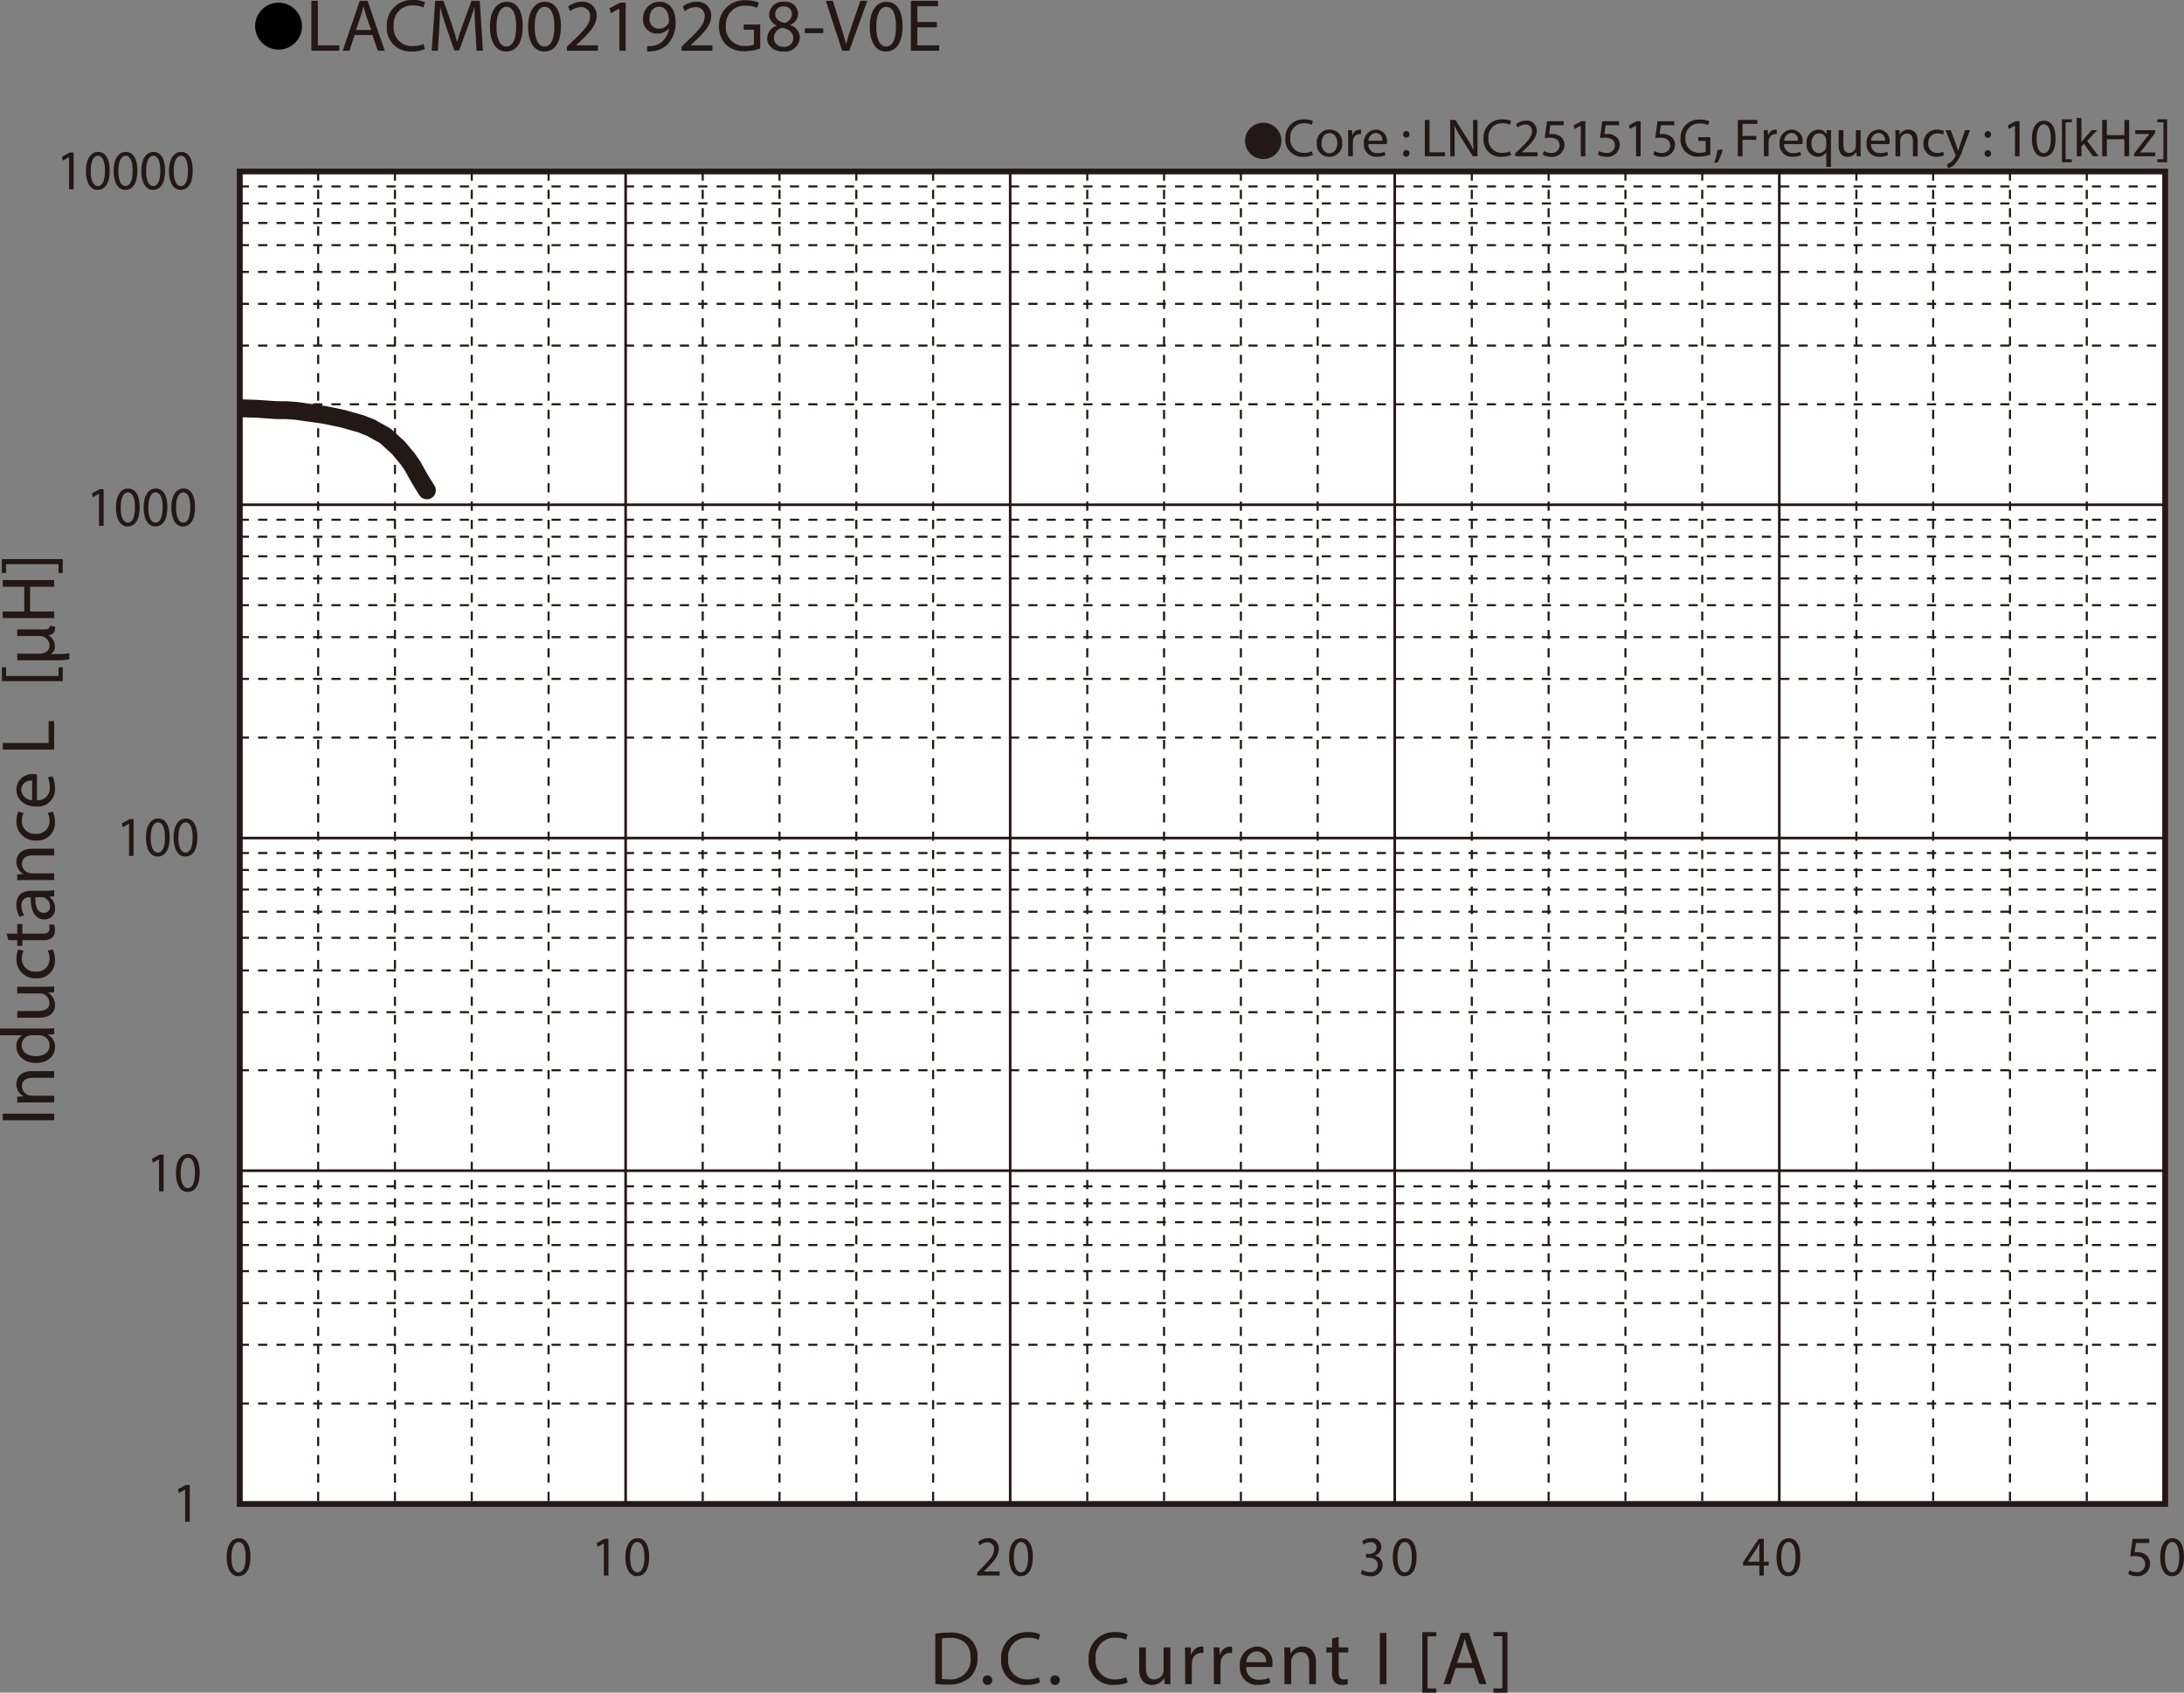 <svg id="レイヤー_1" data-name="レイヤー 1" xmlns="http://www.w3.org/2000/svg" xmlns:xlink="http://www.w3.org/1999/xlink" viewBox="0 0 324.412 251.431">
  <rect x="0" y="0" width="324.412" height="251.431" fill="#808080" stroke="none"/>
  <defs>
    <style>
      .cls-1, .cls-3, .cls-5, .cls-6, .cls-8, .cls-9 {
        fill: none;
      }

      .cls-2 {
        fill: #231815;
      }

      .cls-3, .cls-5, .cls-6, .cls-8, .cls-9 {
        stroke: #231815;
      }

      .cls-3, .cls-6 {
        stroke-miterlimit: 3.864;
      }

      .cls-3 {
        stroke-width: 0.309px;
        stroke-dasharray: 1.362 1.362;
      }

      .cls-4 {
        fill: #fff;
      }

      .cls-5, .cls-8 {
        stroke-linecap: round;
      }

      .cls-5 {
        stroke-miterlimit: 10;
      }

      .cls-5, .cls-9 {
        stroke-width: 0.773px;
      }

      .cls-6 {
        stroke-width: 0.386px;
      }

      .cls-7 {
        clip-path: url(#clip-path);
      }

      .cls-8 {
        stroke-linejoin: round;
        stroke-width: 2.656px;
      }
    </style>
    <clipPath id="clip-path" transform="translate(-1.434 -1.671)">
      <rect class="cls-1" x="37.056" y="27.18" width="286.011" height="197.928"/>
    </clipPath>
  </defs>
  <title>CM_DC-Bias7_LACM002192G8-V0E</title>
  <g>
    <path class="cls-2" d="M189.077,19.901a2.698,2.698,0,1,1-2.699,2.698A2.694,2.694,0,0,1,189.077,19.901Z" transform="translate(-1.434 -1.671)"/>
    <path class="cls-2" d="M196.452,24.702a3.454,3.454,0,0,1-1.424.256,2.518,2.518,0,0,1-2.662-2.727,2.682,2.682,0,0,1,2.814-2.831,2.891,2.891,0,0,1,1.279.24l-.168.568a2.529,2.529,0,0,0-1.087-.224,2.004,2.004,0,0,0-2.103,2.223,1.959,1.959,0,0,0,2.07,2.167,2.782,2.782,0,0,0,1.135-.224Z" transform="translate(-1.434 -1.671)"/>
    <path class="cls-2" d="M200.804,22.911a1.891,1.891,0,0,1-1.927,2.055A1.84,1.84,0,0,1,197.022,22.975a1.89,1.89,0,0,1,1.919-2.055A1.833,1.833,0,0,1,200.804,22.911Zm-3.07.04c0,.847.487,1.487,1.175,1.487.672,0,1.176-.631,1.176-1.503,0-.656-.328-1.487-1.159-1.487C198.093,21.448,197.734,22.215,197.734,22.951Z" transform="translate(-1.434 -1.671)"/>
    <path class="cls-2" d="M201.694,22.215c0-.456-.008-.848-.032-1.208h.616l.023.76h.031a1.163,1.163,0,0,1,1.072-.848.746.746,0,0,1,.199.024v.664a1.042,1.042,0,0,0-.239-.024.986.986,0,0,0-.943.903,1.914,1.914,0,0,0-.032.328v2.063h-.695Z" transform="translate(-1.434 -1.671)"/>
    <path class="cls-2" d="M204.702,23.071a1.239,1.239,0,0,0,1.327,1.343,2.545,2.545,0,0,0,1.071-.2l.12.503a3.128,3.128,0,0,1-1.287.24,1.797,1.797,0,0,1-1.903-1.951,1.879,1.879,0,0,1,1.814-2.087,1.64,1.64,0,0,1,1.6,1.823,2.706,2.706,0,0,1-.023.328Zm2.062-.503a1.002,1.002,0,0,0-.975-1.144,1.166,1.166,0,0,0-1.08,1.144Z" transform="translate(-1.434 -1.671)"/>
    <path class="cls-2" d="M209.845,21.647a.477.477,0,1,1,.952,0,.476.476,0,1,1-.952,0Zm0,2.823a.477.477,0,1,1,.952,0,.476.476,0,1,1-.952,0Z" transform="translate(-1.434 -1.671)"/>
    <path class="cls-2" d="M213.078,19.489h.695v4.806h2.303v.584h-2.998Z" transform="translate(-1.434 -1.671)"/>
    <path class="cls-2" d="M216.853,24.878V19.489h.76l1.728,2.727a15.308,15.308,0,0,1,.967,1.751l.016-.008c-.063-.72-.079-1.375-.079-2.215V19.489h.655v5.389h-.703l-1.711-2.734a16.809,16.809,0,0,1-1.008-1.799l-.023.008c.039.68.055,1.327.055,2.223v2.303Z" transform="translate(-1.434 -1.671)"/>
    <path class="cls-2" d="M225.883,24.702a3.454,3.454,0,0,1-1.424.256,2.518,2.518,0,0,1-2.662-2.727,2.682,2.682,0,0,1,2.814-2.831,2.891,2.891,0,0,1,1.279.24l-.168.568a2.534,2.534,0,0,0-1.088-.224,2.004,2.004,0,0,0-2.103,2.223A1.959,1.959,0,0,0,224.604,24.374a2.782,2.782,0,0,0,1.135-.224Z" transform="translate(-1.434 -1.671)"/>
    <path class="cls-2" d="M226.509,24.878v-.432l.552-.536c1.327-1.264,1.927-1.935,1.935-2.719a.927.927,0,0,0-1.031-1.015,1.772,1.772,0,0,0-1.104.439l-.224-.496a2.279,2.279,0,0,1,1.471-.528,1.463,1.463,0,0,1,1.592,1.511c0,.959-.695,1.735-1.791,2.791l-.416.384v.016h2.335v.584Z" transform="translate(-1.434 -1.671)"/>
    <path class="cls-2" d="M233.715,20.272h-1.982l-.2,1.335a2.756,2.756,0,0,1,.424-.032,2.195,2.195,0,0,1,1.119.28,1.48,1.48,0,0,1,.743,1.335,1.802,1.802,0,0,1-1.935,1.775,2.539,2.539,0,0,1-1.295-.32l.176-.536a2.327,2.327,0,0,0,1.111.288,1.147,1.147,0,0,0,1.231-1.127c-.008-.672-.456-1.151-1.495-1.151a5.389,5.389,0,0,0-.72.056l.336-2.495h2.486Z" transform="translate(-1.434 -1.671)"/>
    <path class="cls-2" d="M236.244,20.336H236.228l-.903.488-.137-.536,1.136-.608h.6v5.197h-.68Z" transform="translate(-1.434 -1.671)"/>
    <path class="cls-2" d="M241.922,20.272h-1.982l-.199,1.335a2.745,2.745,0,0,1,.424-.032,2.198,2.198,0,0,1,1.119.28,1.482,1.482,0,0,1,.743,1.335,1.803,1.803,0,0,1-1.935,1.775,2.536,2.536,0,0,1-1.295-.32l.176-.536a2.32,2.32,0,0,0,1.111.288,1.147,1.147,0,0,0,1.23-1.127c-.008-.672-.455-1.151-1.494-1.151a5.405,5.405,0,0,0-.721.056l.336-2.495h2.486Z" transform="translate(-1.434 -1.671)"/>
    <path class="cls-2" d="M244.452,20.336H244.436l-.904.488-.135-.536,1.135-.608h.6v5.197h-.68Z" transform="translate(-1.434 -1.671)"/>
    <path class="cls-2" d="M250.131,20.272H248.148l-.2,1.335a2.778,2.778,0,0,1,.424-.032,2.193,2.193,0,0,1,1.119.28,1.481,1.481,0,0,1,.744,1.335,1.803,1.803,0,0,1-1.935,1.775,2.546,2.546,0,0,1-1.296-.32l.176-.536a2.333,2.333,0,0,0,1.111.288,1.148,1.148,0,0,0,1.232-1.127c-.009-.672-.456-1.151-1.496-1.151a5.386,5.386,0,0,0-.719.056l.336-2.495h2.486Z" transform="translate(-1.434 -1.671)"/>
    <path class="cls-2" d="M255.482,24.638a5.023,5.023,0,0,1-1.655.296,2.532,2.532,0,0,1-2.767-2.719,2.704,2.704,0,0,1,2.919-2.782,3.333,3.333,0,0,1,1.343.248l-.168.568a2.792,2.792,0,0,0-1.19-.232,2.016,2.016,0,0,0-2.168,2.167,1.976,1.976,0,0,0,2.079,2.175,2.267,2.267,0,0,0,.928-.144V22.607h-1.095v-.56h1.774Z" transform="translate(-1.434 -1.671)"/>
    <path class="cls-2" d="M256.069,25.861a11.601,11.601,0,0,0,.479-1.911l.783-.08a9.809,9.809,0,0,1-.759,1.943Z" transform="translate(-1.434 -1.671)"/>
    <path class="cls-2" d="M259.572,19.489h2.903v.584h-2.207v1.791h2.039v.576h-2.039v2.438h-.696Z" transform="translate(-1.434 -1.671)"/>
    <path class="cls-2" d="M263.444,22.215c0-.456-.008-.848-.031-1.208h.615l.023.76h.032a1.162,1.162,0,0,1,1.071-.848.754.754,0,0,1,.2.024v.664a1.042,1.042,0,0,0-.239-.024.988.988,0,0,0-.944.903,2.017,2.017,0,0,0-.032.328v2.063h-.695Z" transform="translate(-1.434 -1.671)"/>
    <path class="cls-2" d="M266.452,23.071a1.24,1.24,0,0,0,1.328,1.343,2.54,2.54,0,0,0,1.07-.2l.121.503a3.13,3.13,0,0,1-1.288.24,1.798,1.798,0,0,1-1.903-1.951,1.879,1.879,0,0,1,1.815-2.087,1.639,1.639,0,0,1,1.599,1.823,2.706,2.706,0,0,1-.023.328Zm2.063-.503a1.002,1.002,0,0,0-.976-1.144,1.167,1.167,0,0,0-1.08,1.144Z" transform="translate(-1.434 -1.671)"/>
    <path class="cls-2" d="M272.707,24.278h-.017a1.375,1.375,0,0,1-1.263.688,1.765,1.765,0,0,1-1.64-1.959,1.854,1.854,0,0,1,1.752-2.087,1.272,1.272,0,0,1,1.191.672h.016l.023-.584h.664c-.016.328-.023.664-.023,1.063v4.39h-.704Zm0-1.703a1.18,1.18,0,0,0-.032-.296A1.028,1.028,0,0,0,271.666,21.48c-.727,0-1.166.616-1.166,1.487,0,.768.367,1.439,1.143,1.439a1.048,1.048,0,0,0,1.008-.768,1.21,1.21,0,0,0,.056-.336Z" transform="translate(-1.434 -1.671)"/>
    <path class="cls-2" d="M277.81,23.822c0,.4.009.752.032,1.056h-.624l-.04-.632h-.016a1.455,1.455,0,0,1-1.279.72c-.607,0-1.336-.336-1.336-1.695V21.008h.704v2.143c0,.736.224,1.231.864,1.231a1.018,1.018,0,0,0,.927-.64,1.028,1.028,0,0,0,.063-.36v-2.375h.704Z" transform="translate(-1.434 -1.671)"/>
    <path class="cls-2" d="M279.372,23.071a1.239,1.239,0,0,0,1.327,1.343,2.545,2.545,0,0,0,1.071-.2l.12.503a3.128,3.128,0,0,1-1.287.24,1.797,1.797,0,0,1-1.903-1.951,1.879,1.879,0,0,1,1.814-2.087,1.64,1.64,0,0,1,1.6,1.823,2.706,2.706,0,0,1-.023.328Zm2.062-.503a1.002,1.002,0,0,0-.975-1.144,1.166,1.166,0,0,0-1.08,1.144Z" transform="translate(-1.434 -1.671)"/>
    <path class="cls-2" d="M282.988,22.056c0-.4-.008-.728-.032-1.048h.624l.04.64h.016a1.425,1.425,0,0,1,1.279-.728c.536,0,1.367.32,1.367,1.647v2.311h-.703V22.647c0-.624-.232-1.143-.895-1.143a1.031,1.031,0,0,0-.991,1.047v2.327h-.704Z" transform="translate(-1.434 -1.671)"/>
    <path class="cls-2" d="M290.186,24.734a2.586,2.586,0,0,1-1.111.224,1.839,1.839,0,0,1-1.927-1.975,1.966,1.966,0,0,1,2.079-2.055,2.358,2.358,0,0,1,.976.2l-.16.544a1.628,1.628,0,0,0-.815-.184,1.339,1.339,0,0,0-1.367,1.463,1.327,1.327,0,0,0,1.344,1.447,1.997,1.997,0,0,0,.863-.192Z" transform="translate(-1.434 -1.671)"/>
    <path class="cls-2" d="M291.196,21.008l.848,2.287c.088.256.184.56.248.792h.016c.072-.232.152-.528.248-.808l.768-2.271h.743l-1.056,2.759a5.9,5.9,0,0,1-1.327,2.423,1.909,1.909,0,0,1-.863.456l-.176-.592a1.867,1.867,0,0,0,.615-.344,2.12,2.12,0,0,0,.592-.784.496.496,0,0,0,.056-.168.603.603,0,0,0-.048-.184l-1.431-3.566Z" transform="translate(-1.434 -1.671)"/>
    <path class="cls-2" d="M296.236,21.647a.476.476,0,1,1,.951,0,.476.476,0,1,1-.951,0Zm0,2.823a.476.476,0,1,1,.951,0,.476.476,0,1,1-.951,0Z" transform="translate(-1.434 -1.671)"/>
    <path class="cls-2" d="M300.739,20.336h-.016l-.904.488-.136-.536,1.136-.608h.6v5.197h-.68Z" transform="translate(-1.434 -1.671)"/>
    <path class="cls-2" d="M306.77,22.224c0,1.767-.656,2.742-1.808,2.742-1.016,0-1.703-.951-1.719-2.67,0-1.743.751-2.703,1.807-2.703C306.146,19.593,306.77,20.568,306.77,22.224Zm-2.823.08c0,1.352.416,2.119,1.056,2.119.72,0,1.063-.84,1.063-2.167,0-1.279-.328-2.119-1.056-2.119C304.395,20.137,303.947,20.888,303.947,22.303Z" transform="translate(-1.434 -1.671)"/>
    <path class="cls-2" d="M307.715,25.773V19.401h1.463v.44h-.92V25.334h.92v.44Z" transform="translate(-1.434 -1.671)"/>
    <path class="cls-2" d="M310.611,22.783h.017c.096-.136.231-.304.344-.44l1.135-1.335h.848l-1.495,1.591,1.703,2.279h-.855l-1.335-1.855-.36.4v1.455h-.696V19.201h.696Z" transform="translate(-1.434 -1.671)"/>
    <path class="cls-2" d="M314.387,19.489v2.255h2.605V19.489h.704v5.389h-.704V22.352h-2.605v2.526h-.696V19.489Z" transform="translate(-1.434 -1.671)"/>
    <path class="cls-2" d="M318.444,24.47l1.75-2.279c.168-.208.328-.392.504-.6v-.016H318.603v-.568h2.95l-.008.44-1.727,2.247c-.16.216-.32.408-.496.608v.016h2.263v.56h-3.142Z" transform="translate(-1.434 -1.671)"/>
    <path class="cls-2" d="M323.338,19.393v6.38h-1.463V25.334h.919v-5.501h-.919v-.439Z" transform="translate(-1.434 -1.671)"/>
  </g>
  <g>
    <path d="M46.296,5.59a3.482,3.482,0,1,1-3.478-3.518A3.496,3.496,0,0,1,46.296,5.59Z" transform="translate(-1.434 -1.671)"/>
    <path class="cls-2" d="M47.686,1.792h.962V8.404h3.186V9.207H47.686Z" transform="translate(-1.434 -1.671)"/>
    <path class="cls-2" d="M54.11,6.875,53.336,9.207h-.996L54.874,1.792h1.162l2.544,7.415H57.551l-.797-2.333Zm2.445-.748-.73-2.134c-.166-.484-.276-.924-.387-1.353h-.022c-.111.44-.232.891-.376,1.342l-.73,2.145Z" transform="translate(-1.434 -1.671)"/>
    <path class="cls-2" d="M64.551,8.965a4.797,4.797,0,0,1-1.969.352,3.474,3.474,0,0,1-3.684-3.751,3.7,3.7,0,0,1,3.894-3.895,4.018,4.018,0,0,1,1.77.33l-.232.781a3.52,3.52,0,0,0-1.504-.308A2.764,2.764,0,0,0,59.916,5.533a2.702,2.702,0,0,0,2.865,2.981,3.87,3.87,0,0,0,1.571-.308Z" transform="translate(-1.434 -1.671)"/>
    <path class="cls-2" d="M72.038,5.951C71.982,4.917,71.916,3.673,71.927,2.749H71.894c-.254.869-.564,1.793-.94,2.816l-1.316,3.598h-.73L67.701,5.631c-.354-1.045-.652-2.002-.863-2.882h-.022c-.022.924-.078,2.167-.144,3.278L66.474,9.207h-.918l.52-7.415h1.228l1.272,3.586c.31.913.564,1.728.752,2.498h.033c.188-.748.454-1.562.785-2.498L71.474,1.792h1.228l.465,7.415h-.94Z" transform="translate(-1.434 -1.671)"/>
    <path class="cls-2" d="M79.081,5.555c0,2.431-.907,3.773-2.5,3.773-1.405,0-2.356-1.309-2.378-3.675,0-2.398,1.04-3.718,2.5-3.718C78.218,1.935,79.081,3.277,79.081,5.555Zm-3.905.11c0,1.859.576,2.916,1.46,2.916.996,0,1.471-1.155,1.471-2.981,0-1.76-.454-2.916-1.46-2.916C75.795,2.683,75.176,3.717,75.176,5.665Z" transform="translate(-1.434 -1.671)"/>
    <path class="cls-2" d="M84.754,5.555c0,2.431-.907,3.773-2.5,3.773-1.405,0-2.356-1.309-2.378-3.675,0-2.398,1.04-3.718,2.5-3.718C83.891,1.935,84.754,3.277,84.754,5.555Zm-3.905.11c0,1.859.576,2.916,1.46,2.916.996,0,1.471-1.155,1.471-2.981,0-1.76-.454-2.916-1.46-2.916C81.468,2.683,80.849,3.717,80.849,5.665Z" transform="translate(-1.434 -1.671)"/>
    <path class="cls-2" d="M85.648,9.207V8.613l.763-.737c1.836-1.738,2.666-2.663,2.677-3.741a1.279,1.279,0,0,0-1.427-1.397,2.457,2.457,0,0,0-1.527.605l-.31-.682a3.167,3.167,0,0,1,2.036-.726,2.017,2.017,0,0,1,2.201,2.079c0,1.32-.962,2.388-2.478,3.84l-.575.528v.022h3.23V9.207Z" transform="translate(-1.434 -1.671)"/>
    <path class="cls-2" d="M93.434,2.958h-.022l-1.25.671-.188-.737L93.544,2.056H94.374V9.207h-.94Z" transform="translate(-1.434 -1.671)"/>
    <path class="cls-2" d="M97.558,8.525a4.076,4.076,0,0,0,.786-.033,2.715,2.715,0,0,0,1.504-.693,3.133,3.133,0,0,0,.951-1.903h-.033a2.114,2.114,0,0,1-1.692.77,2.076,2.076,0,0,1-2.124-2.189,2.458,2.458,0,0,1,2.456-2.542c1.471,0,2.378,1.188,2.378,3.014a4.504,4.504,0,0,1-1.239,3.355,3.607,3.607,0,0,1-2.091.958,4.561,4.561,0,0,1-.896.055Zm.354-4.115a1.379,1.379,0,0,0,1.383,1.519,1.612,1.612,0,0,0,1.416-.748.639.639,0,0,0,.088-.352c0-1.221-.454-2.157-1.471-2.157C98.498,2.672,97.912,3.398,97.912,4.41Z" transform="translate(-1.434 -1.671)"/>
    <path class="cls-2" d="M102.666,9.207V8.613l.763-.737c1.836-1.738,2.666-2.663,2.677-3.741a1.279,1.279,0,0,0-1.427-1.397,2.457,2.457,0,0,0-1.527.605l-.31-.682a3.167,3.167,0,0,1,2.036-.726,2.018,2.018,0,0,1,2.201,2.079c0,1.32-.962,2.388-2.478,3.84l-.575.528v.022h3.23V9.207Z" transform="translate(-1.434 -1.671)"/>
    <path class="cls-2" d="M114.357,8.877a6.976,6.976,0,0,1-2.29.407,3.846,3.846,0,0,1-2.788-.979,3.802,3.802,0,0,1-1.04-2.761,3.73,3.73,0,0,1,4.038-3.829,4.626,4.626,0,0,1,1.858.341l-.232.781a3.89,3.89,0,0,0-1.648-.319,2.781,2.781,0,0,0-2.998,2.981,2.725,2.725,0,0,0,2.876,2.992A3.158,3.158,0,0,0,113.417,8.294V6.083h-1.516v-.77h2.456Z" transform="translate(-1.434 -1.671)"/>
    <path class="cls-2" d="M115.394,7.392a2.044,2.044,0,0,1,1.427-1.914l-.011-.033a1.771,1.771,0,0,1-1.139-1.606,2.01,2.01,0,0,1,2.224-1.903,1.853,1.853,0,0,1,2.091,1.76,1.817,1.817,0,0,1-1.184,1.672v.033a1.984,1.984,0,0,1,1.449,1.848,2.211,2.211,0,0,1-2.445,2.08C116.301,9.328,115.394,8.437,115.394,7.392Zm3.872-.044c0-.869-.608-1.287-1.582-1.562a1.556,1.556,0,0,0-1.294,1.474A1.326,1.326,0,0,0,117.828,8.624,1.298,1.298,0,0,0,119.266,7.348Zm-2.677-3.575c0,.715.542,1.1,1.372,1.32a1.411,1.411,0,0,0,1.095-1.298,1.115,1.115,0,0,0-1.217-1.167A1.141,1.141,0,0,0,116.589,3.772Z" transform="translate(-1.434 -1.671)"/>
    <path class="cls-2" d="M123.722,5.874v.715h-2.732V5.874Z" transform="translate(-1.434 -1.671)"/>
    <path class="cls-2" d="M126.53,9.207l-2.434-7.415h1.04l1.162,3.652c.321,1.001.598,1.903.796,2.772h.022c.21-.858.52-1.793.852-2.761L129.229,1.792h1.029l-2.666,7.415Z" transform="translate(-1.434 -1.671)"/>
    <path class="cls-2" d="M135.5,5.555c0,2.431-.907,3.773-2.5,3.773-1.405,0-2.356-1.309-2.378-3.675,0-2.398,1.04-3.718,2.5-3.718C134.637,1.935,135.5,3.277,135.5,5.555Zm-3.905.11c0,1.859.575,2.916,1.46,2.916.996,0,1.471-1.155,1.471-2.981,0-1.76-.454-2.916-1.46-2.916C132.214,2.683,131.594,3.717,131.594,5.665Z" transform="translate(-1.434 -1.671)"/>
    <path class="cls-2" d="M140.597,5.73h-2.898V8.404h3.23V9.207h-4.193V1.792h4.027v.803h-3.064V4.938h2.898Z" transform="translate(-1.434 -1.671)"/>
  </g>
  <g>
    <path class="cls-2" d="M140.365,244.34a14.272,14.272,0,0,1,2.098-.157,4.391,4.391,0,0,1,3.095.947,3.488,3.488,0,0,1,1.077,2.729,4.005,4.005,0,0,1-1.1,2.954,4.72,4.72,0,0,1-3.378,1.094,15.967,15.967,0,0,1-1.792-.09Zm.986,6.721a6.287,6.287,0,0,0,.998.057,2.93,2.93,0,0,0,3.254-3.225c.011-1.793-1.009-2.933-3.096-2.933a5.686,5.686,0,0,0-1.156.102Z" transform="translate(-1.434 -1.671)"/>
    <path class="cls-2" d="M147.412,251.253a.668.668,0,0,1,.68-.711.711.711,0,1,1-.68.711Z" transform="translate(-1.434 -1.671)"/>
    <path class="cls-2" d="M155.936,251.591a4.912,4.912,0,0,1-2.018.36,3.561,3.561,0,0,1-3.775-3.845,3.793,3.793,0,0,1,3.99-3.992,4.106,4.106,0,0,1,1.814.339l-.238.801a3.605,3.605,0,0,0-1.542-.316,2.833,2.833,0,0,0-2.981,3.135,2.77,2.77,0,0,0,2.937,3.057,3.952,3.952,0,0,0,1.609-.316Z" transform="translate(-1.434 -1.671)"/>
    <path class="cls-2" d="M157.45,251.253a.668.668,0,0,1,.68-.711.711.711,0,1,1-.68.711Z" transform="translate(-1.434 -1.671)"/>
    <path class="cls-2" d="M168.93,251.591a4.912,4.912,0,0,1-2.018.36,3.561,3.561,0,0,1-3.775-3.845,3.793,3.793,0,0,1,3.99-3.992,4.106,4.106,0,0,1,1.814.339l-.238.801a3.605,3.605,0,0,0-1.542-.316,2.833,2.833,0,0,0-2.981,3.135,2.77,2.77,0,0,0,2.937,3.057,3.952,3.952,0,0,0,1.609-.316Z" transform="translate(-1.434 -1.671)"/>
    <path class="cls-2" d="M175.274,250.351c0,.563.012,1.06.046,1.488h-.885l-.057-.891h-.022a2.067,2.067,0,0,1-1.814,1.015c-.861,0-1.893-.474-1.893-2.391v-3.191h.997v3.022c0,1.037.317,1.736,1.225,1.736a1.398,1.398,0,0,0,1.406-1.409v-3.35h.997Z" transform="translate(-1.434 -1.671)"/>
    <path class="cls-2" d="M177.479,248.084c0-.643-.011-1.195-.045-1.703h.873l.034,1.071h.045a1.646,1.646,0,0,1,1.52-1.195,1.087,1.087,0,0,1,.283.034v.936a1.511,1.511,0,0,0-.34-.033,1.395,1.395,0,0,0-1.338,1.273,2.818,2.818,0,0,0-.045.463v2.909h-.987Z" transform="translate(-1.434 -1.671)"/>
    <path class="cls-2" d="M181.74,248.084c0-.643-.011-1.195-.045-1.703h.874l.033,1.071h.045a1.647,1.647,0,0,1,1.52-1.195,1.082,1.082,0,0,1,.283.034v.936a1.505,1.505,0,0,0-.34-.033,1.396,1.396,0,0,0-1.338,1.273,2.93,2.93,0,0,0-.045.463v2.909h-.987Z" transform="translate(-1.434 -1.671)"/>
    <path class="cls-2" d="M186.555,249.29a1.754,1.754,0,0,0,1.883,1.895,3.639,3.639,0,0,0,1.52-.281l.17.71a4.466,4.466,0,0,1-1.826.338,2.54,2.54,0,0,1-2.697-2.751,2.654,2.654,0,0,1,2.572-2.943,2.315,2.315,0,0,1,2.268,2.571,3.672,3.672,0,0,1-.033.462Zm2.926-.71a1.414,1.414,0,0,0-1.383-1.612,1.649,1.649,0,0,0-1.531,1.612Z" transform="translate(-1.434 -1.671)"/>
    <path class="cls-2" d="M192.231,247.858c0-.563-.012-1.026-.045-1.478h.885l.057.902h.021a2.021,2.021,0,0,1,1.814-1.026c.76,0,1.939.451,1.939,2.323v3.259h-.998v-3.146c0-.879-.33-1.612-1.27-1.612a1.416,1.416,0,0,0-1.338,1.015,1.384,1.384,0,0,0-.068.463v3.281h-.998Z" transform="translate(-1.434 -1.671)"/>
    <path class="cls-2" d="M200.276,244.813v1.567h1.43v.756h-1.43v2.943c0,.676.193,1.06.748,1.06a2.244,2.244,0,0,0,.578-.067l.047.744a2.461,2.461,0,0,1-.885.135,1.389,1.389,0,0,1-1.078-.417,2.016,2.016,0,0,1-.385-1.421v-2.977h-.85v-.756h.85v-1.308Z" transform="translate(-1.434 -1.671)"/>
    <path class="cls-2" d="M207.379,244.238v7.601h-.986v-7.601Z" transform="translate(-1.434 -1.671)"/>
    <path class="cls-2" d="M212.704,253.102v-8.987h2.074v.62H213.475v7.747h1.303v.62Z" transform="translate(-1.434 -1.671)"/>
    <path class="cls-2" d="M217.657,249.448l-.795,2.391h-1.02l2.596-7.601h1.191l2.607,7.601h-1.055l-.816-2.391Zm2.504-.767-.748-2.188c-.17-.496-.283-.947-.396-1.387h-.021c-.113.45-.238.913-.387,1.375l-.748,2.199Z" transform="translate(-1.434 -1.671)"/>
    <path class="cls-2" d="M225.348,244.104v8.998h-2.074v-.62h1.305v-7.758h-1.305v-.62Z" transform="translate(-1.434 -1.671)"/>
  </g>
  <path class="cls-3" d="M323.601,27.615" transform="translate(-1.434 -1.671)"/>
  <rect class="cls-4" x="35.622" y="25.509" width="286.011" height="197.928"/>
  <path class="cls-2" d="M28.935,222.94H28.919l-.905.512-.136-.562,1.138-.638h.601V227.707h-.681Z" transform="translate(-1.434 -1.671)"/>
  <g>
    <path class="cls-2" d="M20.6,124.037H20.584l-.905.512-.136-.562,1.138-.638h.601v5.456H20.6Z" transform="translate(-1.434 -1.671)"/>
    <path class="cls-2" d="M26.642,126.018c0,1.855-.657,2.878-1.811,2.878-1.018,0-1.707-.998-1.722-2.803,0-1.829.753-2.836,1.81-2.836C26.017,123.257,26.642,124.281,26.642,126.018Zm-2.828.084c0,1.417.417,2.224,1.058,2.224.721,0,1.065-.881,1.065-2.274,0-1.343-.329-2.224-1.058-2.224C24.263,123.828,23.814,124.616,23.814,126.102Z" transform="translate(-1.434 -1.671)"/>
    <path class="cls-2" d="M30.753,126.018c0,1.855-.657,2.878-1.811,2.878-1.018,0-1.707-.998-1.722-2.803,0-1.829.753-2.836,1.81-2.836C30.128,123.257,30.753,124.281,30.753,126.018Zm-2.828.084c0,1.417.417,2.224,1.058,2.224.721,0,1.065-.881,1.065-2.274,0-1.343-.329-2.224-1.058-2.224C28.374,123.828,27.925,124.616,27.925,126.102Z" transform="translate(-1.434 -1.671)"/>
  </g>
  <g>
    <path class="cls-2" d="M25.056,173.866H25.04l-.905.512-.136-.562,1.138-.638h.601v5.455h-.681Z" transform="translate(-1.434 -1.671)"/>
    <path class="cls-2" d="M31.098,175.847c0,1.854-.657,2.879-1.811,2.879-1.018,0-1.707-.999-1.722-2.804,0-1.829.753-2.836,1.81-2.836C30.473,173.086,31.098,174.109,31.098,175.847Zm-2.828.084c0,1.418.417,2.224,1.058,2.224.721,0,1.065-.881,1.065-2.274,0-1.343-.329-2.224-1.058-2.224C28.719,173.656,28.27,174.445,28.27,175.931Z" transform="translate(-1.434 -1.671)"/>
  </g>
  <g>
    <path class="cls-2" d="M16.144,75.015h-.016l-.905.512-.136-.562,1.138-.638h.601v5.455H16.144Z" transform="translate(-1.434 -1.671)"/>
    <path class="cls-2" d="M22.186,76.996c0,1.854-.657,2.878-1.811,2.878-1.018,0-1.707-.999-1.722-2.803,0-1.829.753-2.836,1.81-2.836C21.561,74.234,22.186,75.258,22.186,76.996Zm-2.828.084c0,1.418.417,2.224,1.058,2.224.721,0,1.065-.881,1.065-2.274,0-1.343-.329-2.224-1.058-2.224C19.807,74.805,19.358,75.594,19.358,77.08Z" transform="translate(-1.434 -1.671)"/>
    <path class="cls-2" d="M26.297,76.996c0,1.854-.657,2.878-1.811,2.878-1.018,0-1.707-.999-1.722-2.803,0-1.829.753-2.836,1.81-2.836C25.672,74.234,26.297,75.258,26.297,76.996Zm-2.828.084c0,1.418.416,2.224,1.058,2.224.721,0,1.065-.881,1.065-2.274,0-1.343-.329-2.224-1.058-2.224C23.917,74.805,23.469,75.594,23.469,77.08Z" transform="translate(-1.434 -1.671)"/>
    <path class="cls-2" d="M30.408,76.996c0,1.854-.657,2.878-1.811,2.878-1.018,0-1.707-.999-1.722-2.803,0-1.829.753-2.836,1.81-2.836C29.783,74.234,30.408,75.258,30.408,76.996Zm-2.828.084c0,1.418.416,2.224,1.058,2.224.721,0,1.065-.881,1.065-2.274,0-1.343-.329-2.224-1.058-2.224C28.029,74.805,27.58,75.594,27.58,77.08Z" transform="translate(-1.434 -1.671)"/>
  </g>
  <g>
    <path class="cls-2" d="M11.689,25.018h-.016l-.905.512-.136-.562,1.138-.638h.601v5.455H11.689Z" transform="translate(-1.434 -1.671)"/>
    <path class="cls-2" d="M17.731,26.999c0,1.854-.657,2.878-1.811,2.878-1.018,0-1.707-.999-1.722-2.803,0-1.829.753-2.836,1.81-2.836C17.106,24.237,17.731,25.261,17.731,26.999Zm-2.828.084c0,1.418.417,2.224,1.058,2.224.721,0,1.065-.881,1.065-2.274,0-1.343-.329-2.224-1.058-2.224C15.352,24.808,14.903,25.597,14.903,27.083Z" transform="translate(-1.434 -1.671)"/>
    <path class="cls-2" d="M21.842,26.999c0,1.854-.657,2.878-1.811,2.878-1.018,0-1.707-.999-1.722-2.803,0-1.829.753-2.836,1.81-2.836C21.217,24.237,21.842,25.261,21.842,26.999Zm-2.828.084c0,1.418.417,2.224,1.058,2.224.721,0,1.065-.881,1.065-2.274,0-1.343-.329-2.224-1.058-2.224C19.462,24.808,19.014,25.597,19.014,27.083Z" transform="translate(-1.434 -1.671)"/>
    <path class="cls-2" d="M25.953,26.999c0,1.854-.657,2.878-1.811,2.878-1.018,0-1.707-.999-1.722-2.803,0-1.829.753-2.836,1.81-2.836C25.328,24.237,25.953,25.261,25.953,26.999Zm-2.828.084c0,1.418.416,2.224,1.058,2.224.721,0,1.065-.881,1.065-2.274,0-1.343-.329-2.224-1.058-2.224C23.574,24.808,23.125,25.597,23.125,27.083Z" transform="translate(-1.434 -1.671)"/>
    <path class="cls-2" d="M30.064,26.999c0,1.854-.657,2.878-1.811,2.878-1.018,0-1.707-.999-1.722-2.803,0-1.829.753-2.836,1.81-2.836C29.439,24.237,30.064,25.261,30.064,26.999Zm-2.828.084c0,1.418.417,2.224,1.058,2.224.721,0,1.065-.881,1.065-2.274,0-1.343-.329-2.224-1.058-2.224C27.685,24.808,27.236,25.597,27.236,27.083Z" transform="translate(-1.434 -1.671)"/>
  </g>
  <g>
    <path class="cls-2" d="M1.842,167.101H9.483v.98H1.842Z" transform="translate(-1.434 -1.671)"/>
    <path class="cls-2" d="M5.481,165.422c-.567,0-1.032.012-1.485.045v-.879l.907-.057v-.022a2.006,2.006,0,0,1-1.032-1.805c0-.755.453-1.928,2.335-1.928H9.483v.992H6.32c-.884,0-1.621.327-1.621,1.263a1.412,1.412,0,0,0,1.02,1.331,1.449,1.449,0,0,0,.465.067H9.483v.992Z" transform="translate(-1.434 -1.671)"/>
    <path class="cls-2" d="M1.434,154.453H8.066c.487,0,1.043-.011,1.417-.045v.891l-.952.046v.022a2.018,2.018,0,0,1,1.077,1.86c0,1.319-1.122,2.334-2.789,2.334-1.826.012-2.948-1.116-2.948-2.446A1.821,1.821,0,0,1,4.71,155.469v-.022H1.434Zm4.795.993a1.754,1.754,0,0,0-.419.045,1.461,1.461,0,0,0-1.156,1.432c0,1.026.907,1.636,2.12,1.636,1.111,0,2.029-.542,2.029-1.613a1.494,1.494,0,0,0-1.19-1.454,1.725,1.725,0,0,0-.431-.045Z" transform="translate(-1.434 -1.671)"/>
    <path class="cls-2" d="M7.986,148.244c.567,0,1.066-.012,1.497-.046v.88l-.896.057v.022a2.05,2.05,0,0,1,1.02,1.804c0,.857-.476,1.884-2.403,1.884H3.996v-.992H7.034c1.043,0,1.746-.316,1.746-1.218a1.435,1.435,0,0,0-.907-1.309,1.46,1.46,0,0,0-.51-.09H3.996v-.992Z" transform="translate(-1.434 -1.671)"/>
    <path class="cls-2" d="M9.279,142.711a3.639,3.639,0,0,1,.317,1.567,2.6,2.6,0,0,1-2.8,2.718,2.781,2.781,0,0,1-2.914-2.932,3.31,3.31,0,0,1,.283-1.376l.771.226a2.298,2.298,0,0,0-.261,1.15,1.895,1.895,0,0,0,2.075,1.929,1.877,1.877,0,0,0,2.052-1.895,2.805,2.805,0,0,0-.272-1.218Z" transform="translate(-1.434 -1.671)"/>
    <path class="cls-2" d="M2.42,140.357H3.996v-1.421h.76v1.421h2.959c.68,0,1.065-.191,1.065-.744a2.188,2.188,0,0,0-.068-.575l.749-.045a2.423,2.423,0,0,1,.136.88,1.373,1.373,0,0,1-.419,1.071,2.044,2.044,0,0,1-1.428.383H4.755v.846H3.996v-.846H2.681Z" transform="translate(-1.434 -1.671)"/>
    <path class="cls-2" d="M9.483,134.801l-.691.078v.034a2.029,2.029,0,0,1,.816,1.669A1.559,1.559,0,0,1,8.032,138.251c-1.327,0-2.052-1.173-2.041-3.281H5.877A1.129,1.129,0,0,0,4.608,136.21a2.711,2.711,0,0,0,.408,1.421l-.658.226a3.373,3.373,0,0,1-.487-1.793c0-1.669,1.145-2.075,2.245-2.075H8.168a7.796,7.796,0,0,0,1.315-.09Zm-2.8.146c-.022,1.082.17,2.312,1.236,2.312a.881.881,0,0,0,.952-.937,1.359,1.359,0,0,0-.918-1.319,1.064,1.064,0,0,0-.317-.056Z" transform="translate(-1.434 -1.671)"/>
    <path class="cls-2" d="M5.481,132.391c-.567,0-1.032.012-1.485.045v-.879L4.903,131.5v-.022a2.006,2.006,0,0,1-1.032-1.805c0-.755.453-1.928,2.335-1.928H9.483v.992H6.32c-.884,0-1.621.327-1.621,1.263a1.412,1.412,0,0,0,1.02,1.331,1.449,1.449,0,0,0,.465.067H9.483v.992Z" transform="translate(-1.434 -1.671)"/>
    <path class="cls-2" d="M9.279,122.245a3.639,3.639,0,0,1,.317,1.567,2.6,2.6,0,0,1-2.8,2.718,2.781,2.781,0,0,1-2.914-2.932,3.31,3.31,0,0,1,.283-1.376l.771.226a2.298,2.298,0,0,0-.261,1.15,1.895,1.895,0,0,0,2.075,1.929,1.877,1.877,0,0,0,2.052-1.895,2.805,2.805,0,0,0-.272-1.218Z" transform="translate(-1.434 -1.671)"/>
    <path class="cls-2" d="M6.921,120.534a1.752,1.752,0,0,0,1.904-1.872,3.573,3.573,0,0,0-.283-1.511l.714-.169a4.402,4.402,0,0,1,.34,1.815,2.541,2.541,0,0,1-2.766,2.684c-1.655,0-2.959-.97-2.959-2.56a2.321,2.321,0,0,1,2.585-2.255,3.92,3.92,0,0,1,.465.033ZM6.207,117.625a1.419,1.419,0,0,0-1.621,1.376,1.65,1.65,0,0,0,1.621,1.522Z" transform="translate(-1.434 -1.671)"/>
    <path class="cls-2" d="M1.842,113.018v-.98H8.655v-3.248h.828v4.229Z" transform="translate(-1.434 -1.671)"/>
    <path class="cls-2" d="M10.752,102.853H1.717v-2.063h.624v1.297h7.789v-1.297h.624Z" transform="translate(-1.434 -1.671)"/>
    <path class="cls-2" d="M8.633,96.066A1.774,1.774,0,0,1,9.585,97.634a1.305,1.305,0,0,1-.601,1.195h.681a11.717,11.717,0,0,0,2.063-.124v.891a8.567,8.567,0,0,1-2.018.158H3.996v-.981H7.238c.85,0,1.553-.361,1.553-1.229A1.416,1.416,0,0,0,7.363,96.145H3.996v-.981H7.975c.601,0,.839-.124.862-.519l.726.079a.988.988,0,0,1,.045.338c0,.485-.272.879-.975.97Z" transform="translate(-1.434 -1.671)"/>
    <path class="cls-2" d="M1.842,92.507H5.039V88.831H1.842v-.992H9.483v.992H5.9v3.676H9.483v.981H1.842Z" transform="translate(-1.434 -1.671)"/>
    <path class="cls-2" d="M1.706,84.719h9.047v2.063h-.624V85.485H2.329v1.297H1.706Z" transform="translate(-1.434 -1.671)"/>
  </g>
  <g>
    <path class="cls-2" d="M38.634,232.923c0,1.854-.657,2.879-1.811,2.879-1.018,0-1.707-.999-1.722-2.804,0-1.829.753-2.836,1.81-2.836C38.009,230.162,38.634,231.186,38.634,232.923Zm-2.828.084c0,1.418.417,2.224,1.058,2.224.721,0,1.065-.881,1.065-2.274,0-1.343-.329-2.224-1.058-2.224C36.255,230.732,35.806,231.521,35.806,233.007Z" transform="translate(-1.434 -1.671)"/>
    <path class="cls-2" d="M91.127,230.942h-.016l-.905.512-.136-.562,1.138-.638h.601V235.709h-.681Z" transform="translate(-1.434 -1.671)"/>
  </g>
  <g>
    <path class="cls-2" d="M97.859,232.923c0,1.854-.657,2.879-1.811,2.879-1.018,0-1.707-.999-1.722-2.804,0-1.829.753-2.836,1.81-2.836C97.234,230.162,97.859,231.186,97.859,232.923Zm-2.828.084c0,1.418.417,2.224,1.058,2.224.721,0,1.065-.881,1.065-2.274,0-1.343-.329-2.224-1.058-2.224C95.479,230.732,95.031,231.521,95.031,233.007Z" transform="translate(-1.434 -1.671)"/>
    <path class="cls-2" d="M146.594,235.709v-.453l.553-.562c1.33-1.326,1.931-2.031,1.939-2.854a.953.953,0,0,0-1.034-1.065,1.731,1.731,0,0,0-1.105.462l-.224-.521a2.221,2.221,0,0,1,1.474-.554,1.5,1.5,0,0,1,1.594,1.586c0,1.007-.697,1.821-1.794,2.929l-.416.402v.018H149.919v.612Z" transform="translate(-1.434 -1.671)"/>
  </g>
  <g>
    <path class="cls-2" d="M154.855,232.923c0,1.854-.657,2.879-1.811,2.879-1.018,0-1.707-.999-1.722-2.804,0-1.829.753-2.836,1.81-2.836C154.23,230.162,154.855,231.186,154.855,232.923Zm-2.828.084c0,1.418.417,2.224,1.058,2.224.721,0,1.065-.881,1.065-2.274,0-1.343-.329-2.224-1.058-2.224C152.476,230.732,152.027,231.521,152.027,233.007Z" transform="translate(-1.434 -1.671)"/>
    <path class="cls-2" d="M203.758,234.861a2.282,2.282,0,0,0,1.154.344,1.041,1.041,0,0,0,1.178-1.057c-.008-.764-.666-1.092-1.346-1.092h-.393v-.554h.393c.512,0,1.161-.276,1.161-.923a.8.8,0,0,0-.913-.822,1.851,1.851,0,0,0-1.041.36l-.186-.537a2.4,2.4,0,0,1,1.362-.419,1.319,1.319,0,0,1,1.49,1.301,1.346,1.346,0,0,1-.962,1.283v.018a1.4,1.4,0,0,1,1.162,1.401,1.683,1.683,0,0,1-1.898,1.637,2.548,2.548,0,0,1-1.354-.37Z" transform="translate(-1.434 -1.671)"/>
  </g>
  <g>
    <path class="cls-2" d="M211.852,232.923c0,1.854-.657,2.879-1.811,2.879-1.018,0-1.707-.999-1.723-2.804,0-1.829.754-2.836,1.811-2.836C211.227,230.162,211.852,231.186,211.852,232.923Zm-2.828.084c0,1.418.417,2.224,1.058,2.224.722,0,1.065-.881,1.065-2.274,0-1.343-.328-2.224-1.058-2.224C209.473,230.732,209.024,231.521,209.024,233.007Z" transform="translate(-1.434 -1.671)"/>
    <path class="cls-2" d="M262.766,235.709v-1.485h-2.419v-.487l2.323-3.482h.761v3.391h.729v.579h-.729V235.709Zm0-2.064v-1.821q0-.428.024-.855h-.024c-.16.318-.288.554-.432.806l-1.274,1.854v.017Z" transform="translate(-1.434 -1.671)"/>
  </g>
  <g>
    <path class="cls-2" d="M268.848,232.923c0,1.854-.657,2.879-1.811,2.879-1.018,0-1.707-.999-1.723-2.804,0-1.829.754-2.836,1.811-2.836C268.223,230.162,268.848,231.186,268.848,232.923Zm-2.828.084c0,1.418.417,2.224,1.058,2.224.722,0,1.065-.881,1.065-2.274,0-1.343-.328-2.224-1.058-2.224C266.469,230.732,266.02,231.521,266.02,233.007Z" transform="translate(-1.434 -1.671)"/>
    <path class="cls-2" d="M320.692,230.875h-1.986l-.201,1.401a2.705,2.705,0,0,1,.426-.033,2.114,2.114,0,0,1,1.121.294,1.569,1.569,0,0,1,.744,1.401,1.844,1.844,0,0,1-1.938,1.863,2.463,2.463,0,0,1-1.299-.336l.177-.562a2.254,2.254,0,0,0,1.113.302,1.171,1.171,0,0,0,1.233-1.183c-.008-.705-.456-1.209-1.498-1.209a5.274,5.274,0,0,0-.721.059l.337-2.618h2.491Z" transform="translate(-1.434 -1.671)"/>
  </g>
  <path class="cls-2" d="M325.845,232.923c0,1.854-.657,2.879-1.811,2.879-1.018,0-1.706-.999-1.722-2.804,0-1.829.752-2.836,1.81-2.836C325.22,230.162,325.845,231.186,325.845,232.923Zm-2.828.084c0,1.418.417,2.224,1.058,2.224.721,0,1.065-.881,1.065-2.274,0-1.343-.329-2.224-1.058-2.224C323.465,230.732,323.017,231.521,323.017,233.007Z" transform="translate(-1.434 -1.671)"/>
  <rect class="cls-5" x="35.617" y="25.468" width="285.996" height="197.937"/>
  <path class="cls-3" d="M37.051,29.367H323.047M37.051,31.887H323.047m-285.996,2.906H323.047M37.051,38.088H323.047M37.051,42.06H323.047M37.051,46.806H323.047M37.051,53.008H323.047M37.051,61.726H323.047M37.051,78.877H323.047M37.051,81.396H323.047M37.051,84.302H323.047M37.051,87.595H323.047M37.051,91.567H323.047M37.051,96.315H323.047M37.051,102.516H323.047m-285.996,8.719H323.047M37.051,128.383H323.047m-285.996,2.519H323.047M37.051,133.81H323.047M37.051,137.104H323.047M37.051,140.979H323.047M37.051,145.824H323.047m-285.996,6.2H323.047M37.051,160.648H323.047M37.051,177.892H323.047M37.051,180.411H323.047M37.051,183.222H323.047M37.051,186.611H323.047m-285.996,3.877H323.047M37.051,195.235H323.047M37.051,201.434H323.047M37.051,210.155H323.047" transform="translate(-1.434 -1.671)"/>
  <path class="cls-6" d="M37.051,76.648H323.047M37.051,126.156H323.047M37.051,175.567H323.047" transform="translate(-1.434 -1.671)"/>
  <path class="cls-3" d="M311.405,27.138V225.075M299.997,27.138V225.075M288.587,27.138V225.075M277.179,27.138V225.075M254.285,27.138V225.075M242.876,27.138V225.075M231.467,27.138V225.075M220.057,27.138V225.075M197.163,27.138V225.075M185.754,27.138V225.075M174.345,27.138V225.075M162.936,27.138V225.075M140.041,27.138V225.075M128.632,27.138V225.075M117.223,27.138V225.075M105.815,27.138V225.075M82.92,27.138V225.075M71.511,27.138V225.075M60.101,27.138V225.075M48.694,27.138V225.075M37.051,27.138H323.047" transform="translate(-1.434 -1.671)"/>
  <path class="cls-6" d="M265.732,27.138V225.075M208.611,27.138V225.075M151.488,27.138V225.075M94.366,27.138V225.075" transform="translate(-1.434 -1.671)"/>
  <line class="cls-3" x1="321.613" y1="25.468" x2="321.613" y2="223.404"/>
  <rect class="cls-5" x="35.617" y="25.468" width="285.996" height="197.937"/>
  <g class="cls-7">
    <path class="cls-8" d="M39.793,62.405l1.371.098,1.464.096m0,0h1.371l1.371.096m0,0,4.114.582,1.464.291m0,0,1.371.29,1.371.387,1.371.388,1.461.581m0,0,1.373.775.731.388,1.28,1.161.732.679.64.775.732.871m0,0,.731,1.067.64,1.161.731,1.261.731,1.161M37.051,62.309l2.742.096" transform="translate(-1.434 -1.671)"/>
  </g>
  <rect class="cls-9" x="35.617" y="25.468" width="285.996" height="197.937"/>
</svg>

